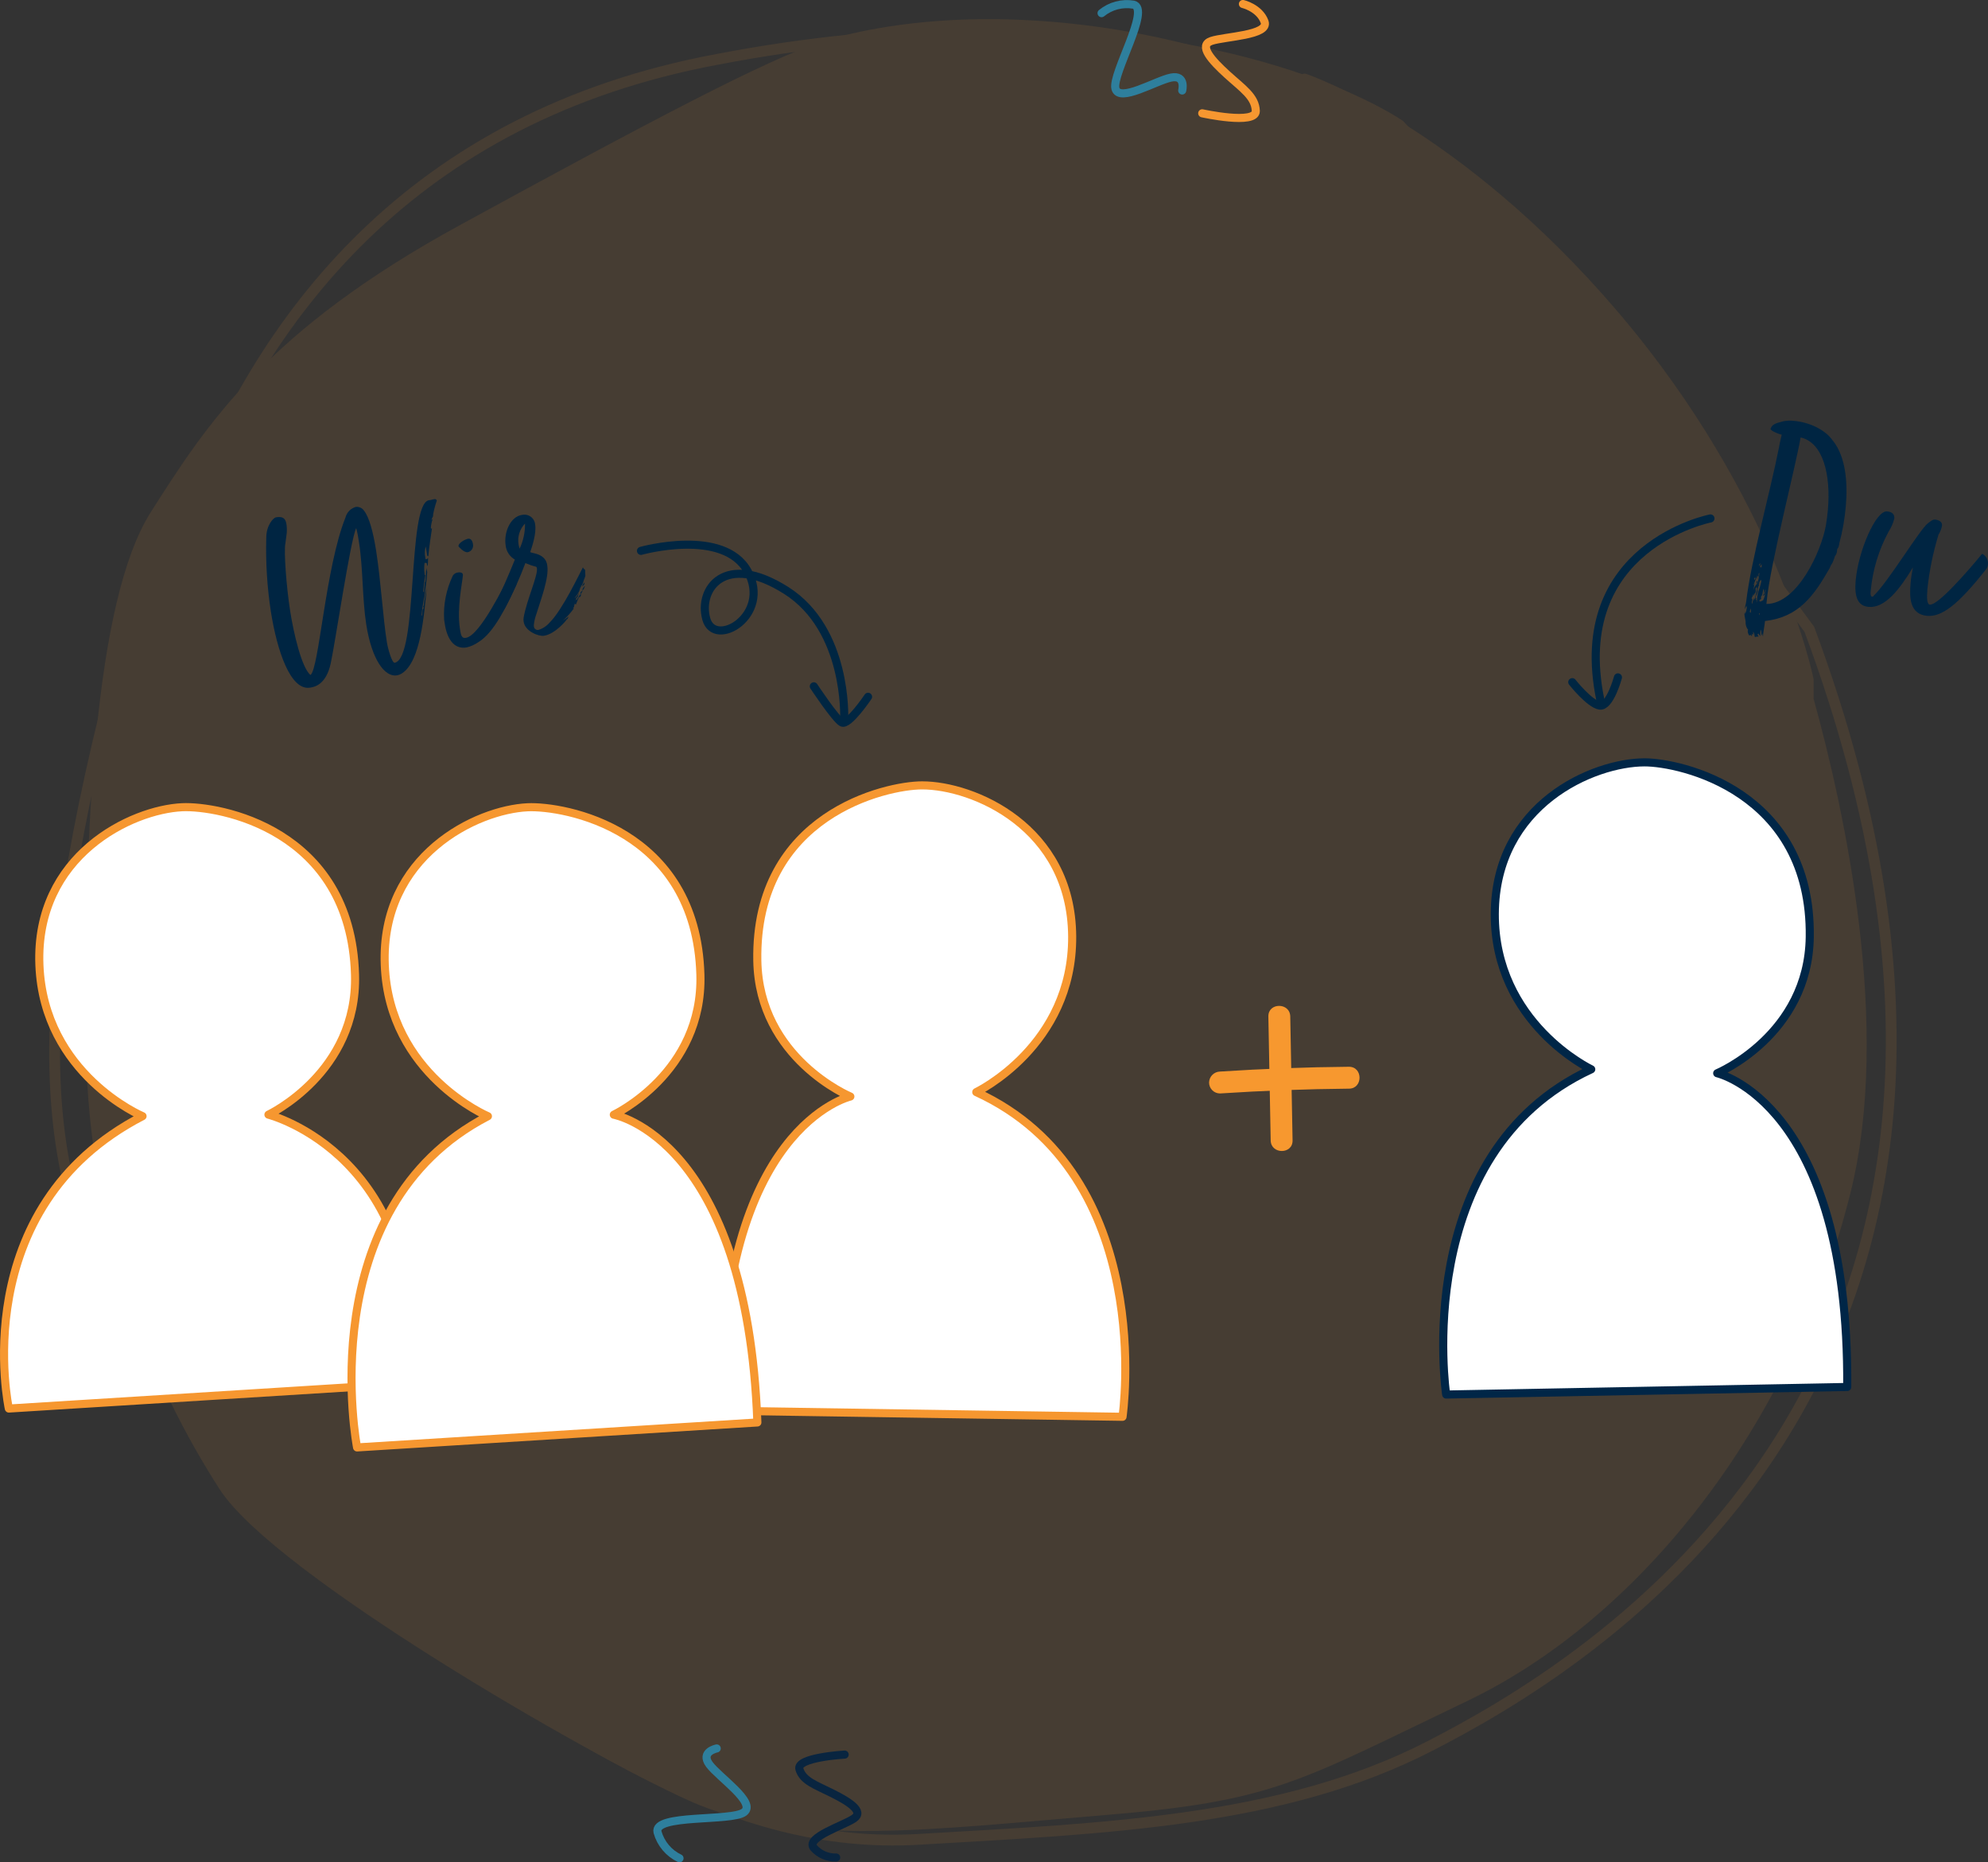 <svg xmlns="http://www.w3.org/2000/svg" width="368.74" height="345.35" viewBox="0 0 368.74 345.35"><rect x="0" y="0" width="368.74" height="345.35" fill="#333333" stroke="none"/><g id="a"></g><g id="b"><g id="c"><g><g id="d" style="opacity:.1;"><path id="e" d="M259.6,23.21s34.37,36.74,76,93.49c51.78,139.22-43.22,193.1-70.42,207.1-27.2,14-59.9,15.25-94.8,17.29-34.9,2.04-64-18.72-102.89-45.09-12.39-8.42-21.85-20.05-28.87-33.7-4.82-4.24-9.15-9.01-12.9-14.22-16.16-23.32-22.23-51.19-6.14-116.36,2.96-11.99,7.79-23.43,14.33-33.9C47.91,58.61,76.66,21.51,133.02,11.01c16.55-3.19,33.36-4.87,50.21-5h2.46c50.23,.47,73.91,17.2,73.91,17.2Z" style="fill:none; stroke:#f69730; stroke-linecap:round; stroke-linejoin:round; stroke-width:2px;"></path><path id="f" d="M220.44,9.31c9.14,2.31,16,4.38,21.08,6.15l.46-.8s28,9.38,57.41,43.89,36,67.49,36,67.49v3.67c5.79,20.87,14.49,60.76,6.86,91.3-10.83,43.31-39.12,78.49-70.55,93.53-31.43,15.04-35.58,18.49-67.06,21.07s-57.2,6.08-76.45-2.62-76.33-41.78-86.52-57.23c-15.96-24.7-24.54-53.44-24.74-82.85-.35-38.45,1.61-81.24,11.89-97.41,10.28-16.17,21.31-33.39,56.86-52.82,35.55-19.43,57-30.73,66.94-33.94,5.88-1.91,17-4.32,32-4.19,12.09,.15,24.11,1.75,35.82,4.76Z" style="fill:#f69730; stroke:#f69730; stroke-linecap:round; stroke-linejoin:round; stroke-width:2px;"></path></g><g id="g"><path id="h" d="M118.89,102.15s15.35-4.32,19.81,3.81c4.46,8.13-6.13,14.4-7.69,8.84s3.42-12.54,14.83-5.3c11.41,7.24,10.74,23.64,10.74,23.64" style="fill:none; stroke:#002642; stroke-linecap:round; stroke-linejoin:round; stroke-width:1.5px;"></path><path id="i" d="M161.01,129.21s-3.66,5.46-4.88,4.76-5.18-6.7-5.18-6.7" style="fill:none; stroke:#002642; stroke-linecap:round; stroke-linejoin:round; stroke-width:1.5px;"></path></g><path id="j" d="M156.67,325.37s-9.07,.51-8.39,2.72,3.07,2.94,6.13,4.48,5.92,3.31,3.99,4.64c-1.93,1.33-8.94,3.48-7.5,5.41,1.05,1.21,2.59,1.89,4.2,1.84" style="fill:none; stroke:#092540; stroke-linecap:round; stroke-linejoin:round; stroke-width:1.5px;"></path><path id="k" d="M132.94,324.23s-3.1,.61-1.36,2.97,8.75,7.05,6.45,8.84c-2.3,1.79-16.88,.3-16.07,3.71,.6,2.13,2.08,3.9,4.08,4.85" style="fill:none; stroke:#2e7f9d; stroke-linecap:round; stroke-linejoin:round; stroke-width:1.5px;"></path><g><path d="M317.26,96.14s-26.29,5.14-20.43,33.62" style="fill:none; stroke:#002642; stroke-linecap:round; stroke-linejoin:round; stroke-width:1.5px;"></path><path d="M291.63,126.5s3.18,4.03,5.08,4.34,3.39-5.23,3.39-5.23" style="fill:none; stroke:#002642; stroke-linecap:round; stroke-linejoin:round; stroke-width:1.5px;"></path></g><path id="l" d="M222.99,21.01s10.02,2.21,9.94-.44c-.09-2.64-2.44-4.14-5.3-6.74s-5.43-5.4-2.94-6.24,10.8-1.01,9.86-3.57-4.01-3.28-4.01-3.28" style="fill:none; stroke:#f69730; stroke-linecap:round; stroke-linejoin:round; stroke-width:1.5px;"></path><path id="m" d="M219.28,16.78s.74-2.93-2.04-2.4-9.69,4.76-10.35,2.02c-.65-2.74,6.63-14.85,3.33-15.54-2.1-.34-4.25,.23-5.9,1.58" style="fill:none; stroke:#2e7f9d; stroke-linecap:round; stroke-linejoin:round; stroke-width:1.5px;"></path><path d="M226.29,202.77c7.96-.52,15.94-.82,23.92-.89,2.61,0,2.62-4.06,0-4.06-7.98,.07-15.95,.37-23.92,.89-1.11,.03-2,.92-2.03,2.03,0,1.12,.91,2.03,2.03,2.03Z" style="fill:#f7982f;"></path><path d="M235.26,188.49l.43,22.99c.05,2.61,4.1,2.62,4.06,0l-.43-22.99c-.05-2.61-4.1-2.62-4.06,0Z" style="fill:#f7982f;"></path><g><path d="M79.57,92.76c.29,0,.57-.14,1-.2,.2-.05,.4,.07,.45,.27h0c-.3,.86-.53,1.73-.69,2.61v.29c-.14,.23-.26,.49-.33,.75,0,0,.13-.17,.26-.24-.19,.51-.3,1.05-.34,1.6,0,.1,0,.15,.08,.19,.05-.01,.09-.04,.13-.07-.19,1.32-.52,3.32-.68,5.19,0,0-.21-.06-.21-.11l-.27-1.71c-.2,.67-.23,1.38-.08,2.06,0,.2,.06,.34,.16,.33,.14-.04,.27-.13,.35-.26,0,.15,0,.91-.07,1.46-.09,0-.11-.08-.13-.23s0-.24-.1-.28-.25-.06-.35,0c-.09,.66-.09,1.34,0,2,0,.1,0,.2,.09,.24s0,.1,0,.3c-.16,.89-.27,1.79-.33,2.69,.03,.09,.07,.17,.14,.23,0-.25,.11-1.81,.15-1.87,.2,0,.19-2,.28-2.68,.03,.24,.08,.49,.16,.72,0,.85-.42,4-.49,4.47-.27,1.21-.46,2.44-.57,3.68,.34-.06-.05-1.29,.43-1.37-.05-.11-.08-.22-.1-.33,0-.1,.16-.23,.12-.47,.06-.61,.35-2,.52-3.07-.48,5.16-1.15,13.65-4.54,15.88-.3,.21-.64,.35-1,.41-2.29,.36-4.66-3-5.67-9.39-.77-4.91-.57-10.29-1.35-15.25-.12-.9-.29-1.79-.52-2.67-1.09,2.27-3.89,21.27-4.73,25.1-.87,4-3.06,4.37-3.84,4.49-3.65,.58-6.12-6.92-7.26-14.12-.69-4.53-.98-9.11-.85-13.69,0-2.3,1.31-3.7,1.8-3.78,1.07-.16,1.74,0,1.94,1.25,.08,.54,.1,1.09,.06,1.63l-.25,1.94c-.32,1.4,.19,8.15,.87,12.49,.64,4.09,2.1,10.49,3.77,11.93,1.58-1,2.8-20,6.49-29.17,.24-.97,.97-1.73,1.93-2,.58-.07,1.16,.19,1.5,.67,1,1.23,1.73,4.06,2.27,7.47,.87,5.55,1.29,12.67,2,17,.19,1.21,.95,3.84,1.44,3.76,4.43-.85,2.27-29.5,6.36-30.14Zm-.32,14.82c.01,.07,.01,.13,0,.2,.01-.07,.01-.13,0-.2Z" style="fill:#002542;"></path><path d="M85.31,116.6l.07,.44c.12,.78,.33,1.2,.69,1.24,.12,.03,.23,.03,.35,0,2.68-.42,7.35-10.33,7.8-11,.11-.22,.24-.34,.39-.36,.44-.07,1.08,.48,1.18,1.11,.04,.21,0,.43-.11,.61-1.55,3.44-4,8.67-6.94,10.43-.68,.48-1.44,.82-2.25,1-2.38,.37-3.62-1.78-4-4.45l-.11-.69c-.17-2.82,.39-5.63,1.61-8.18,.22-.35,.59-.57,1-.6,.44-.07,.81,.07,.86,.36,.02,.08,.02,.17,0,.25-.09,1.29-1.14,6.04-.54,9.84Zm1.46-14.2c-.73,.12-1.72-1.07-1.72-1.07-.1-.69,1.38-1.37,1.77-1.43s.78,.18,.91,1c.14,.68-.28,1.35-.96,1.5Z" style="fill:#002542;"></path><path d="M108.12,105.21l.13,.23,.3,.25c-.06,0,0,.26,0,.26-.02,.08-.02,.17,0,.25v.24c.04,.15,.04,.3,0,.45l-.28,.75s-.21,.88-.49,1v.15c-.04,.06-.1,.11-.17,.13,0,0,.09,0,.12,.13h-.15c0,.7-1,1.85-1,1.85,.35-.06,.76-.92,.76-.92,0,.24-.18,.43-.14,.67-.2,0-.26,.29-.28,.49-.01,.07-.01,.13,0,.2,0-.1,.23-.18,.2-.38,.17-.17,.47-.77,.53-.73s.06-.26,0-.3,.43-.42,.42-.52h-.06c0-.15,.29-.69,.48-.72l-.11,.26c-.1,.27-.08,.42-.37,.46v.05s.03,.07,.06,.09c-.13,.42-.38,.41-.32,.8,0,.24-.36,.6-.36,.56s.17-.13,.21-.24c-.11,0-.21,.06-.28,.14,0,.25-.25,.59-.28,.75-.09,.36-.1,0-.17,.52-.09-.04-.18-.07-.27-.1-.09,0,0,.2-.09,.31s0,.11,0,.15-.2,.33-.19,.38,.15,0,.19-.08c-.62,.86-1.34,1.66-2.13,2.37l1.08-.77-.18,.43-.14,.07c0,.1-2.11,2.73-4.26,3.06-.87,.14-3.46-.75-3.75-2.6-.05-.26-.05-.54,0-.8,.55-3.18,2.67-7.8,2.46-9.12,0-.11-.06-.21-.14-.28-.69-.17-1.35-.4-2-.68-1.06,2.84-2.31,5.6-3.74,8.27-.12,.27-.37,.47-.66,.51-.57,.05-1.08-.35-1.15-.92,0-.15,.07-.21,0-.36,1-1.95,2.53-5.48,3.6-8.15-.96-.55-1.59-1.52-1.71-2.62-.37-2.39,.86-5.33,3-5.66,1.07-.26,2.16,.39,2.42,1.46,.02,.1,.04,.2,.05,.3,.27,1.7-.59,4.18-.9,5.08-.1,.32,2.51,.1,3.08,2.16l.07,.39c.36,2.29-1.24,6.43-2.06,9.11-.21,.58-.35,1.19-.42,1.81-.02,.12-.02,.23,0,.35,.02,.39,.35,.69,.74,.67,.04,0,.07,0,.11-.01,.81-.25,1.53-.73,2.08-1.38,2.36-2.32,5.5-9,6.16-10.22Zm-11.74-3.47c.68-1.45,1.03-3.04,1-4.65-.99,1.03-1.44,2.47-1.19,3.88,.04,.26,.11,.52,.19,.77Zm10.58,9.16l-.14,.12c-.04,.19-.15,.35-.32,.45,.22-.13,.39-.33,.47-.57h0Zm1.44-2.87s.03,.1,0,.15c0,.16-.1,.32-.15,.33s-.3,.29-.31,.25c.1-.24,.23-.47,.4-.67,0-.02,.02-.04,.04-.06h.02Z" style="fill:#002542;"></path></g><g><path d="M340.01,81.76c2.33,2.97,2.75,7.71,2.35,12.18-.2,2.3-.6,4.58-1.2,6.81,.02,.17-.1,.41-.11,.59s-.27,.34-.3,.63l-.02,.3c-.05,.32-.18,.62-.38,.87-.12,.42-.28,.83-.46,1.23-.22,.3-.39,.63-.51,.97-2.93,5.15-5.74,9.11-12,9.82-.07,.78-.3,1.89-.35,2.56l-.02,.3c-.11-.19-.06-.48-.09-.66l-.1,.48c-.21-.32,0-.66-.27-1.1-.05,.4-.07,.8-.04,1.2-.12,.02-.02-.19-.22-.2l-.1-.25c-.13,.02-.19,.11-.19,.17s.15,.31,.2,.38c-.24,0-.48,.03-.71,.09-.1-.37-.05-.79-.35-.96,.02,.12,.09,.31,.06,.5-.13,0-.23-.09-.28-.21l.05,.36q.02,.12-.07,.11c-.08,0-.06-.06-.11-.19-.19,.02-.25,.1-.31,.1s-.11-.14-.26-.45l-.05-.36c0-.08,.02-.17,.08-.23-.25-.31-.4-.67-.45-1.06l-.02-.18c.05-.54-.21-1.1-.22-1.71,.01-.16,.05-.32,.11-.47l-.03,.24,.02,.19s.06,0,.14-.23,.17-.53,.19-.82c.02-.14,0-.29-.06-.43l-.29,.63,.02-.24c.04-.42,.19-.76,.23-1.18,.94-7.86,4.42-20.12,6.08-28.57,.12-.77,.51-2.36,.51-2.36-.3-.03-2.16-.73-2.07-1.09,.34-1.05,1.49-1.13,2.41-1.41,.64-.12,1.29-.14,1.94-.06,2.57,.2,5.76,1.5,7.25,3.74Zm-15.27,31.85c.04-.28,.04-.57,0-.85,.02,.12-.15,.41-.17,.59s.03,.25,.16,.26Zm.62-2.24c.23-.68,.41-1.38,.53-2.09,.01-.17,0-.34-.06-.5,.02,.12-.14,.23-.22,.4,.05,.15,.07,.32,.06,.48,0,.16-.09,.31-.22,.4,.02,.12-.08,.17-.16,.41-.04-.06-.05-.13-.02-.19l-.02-.18c-.09,.3-.22,.59-.38,.87,.12-.02,.17,.14,.15,.32-.03,.11-.06,.23-.09,.34,0,.06-.03,.36,.05,.37,.08-.36,.19-.71,.33-1.05,.08,.05,0,.23,.05,.41Zm.59-4.7l-.75,1.93c.2-.17,.22-.35,.29-.58l-.3,1.48c.12-.45,.33-.86,.64-1.21-.05-.09-.06-.2-.04-.3-.02-.12,.02-.23,.2-.23-.07,.21-.11,.43-.12,.65,0-.04,.03-.08,.07-.11,.15-.51,.27-1.03,.35-1.56l.04-.48c-.06,0-.13,.02-.14,.23s.02,.18,.03,.25c-.05,.11-.09,.23-.09,.36-.02-.12-.04-.24-.05-.37-.09,.28-.19,.55-.31,.82,.07-.29,.16-.58,.19-.88h0Zm-.34,.46c-.17,.02-.25,.03-.25,.09,.03,.12,.04,.24,.05,.36,.11-.13,.18-.28,.2-.45h0Zm.48,2.68c.26-.64,.46-1.31,.6-1.98-.02-.18-.04-.31-.09-.31-.08,.17-.27,.34-.29,.51-.02,.06-.01,.13,.02,.19l-.2,.17c.06-.02,.12-.02,.19-.02-.1,.2-.18,.42-.24,.64-.06,.11-.09,.23-.08,.35,.02,.12-.03,.24,.02,.19-.05,.35-.16,.69-.33,.99-.05,.15-.08,.31-.1,.48,0-.06,.13-.11,.25-.1-.08,.05-.13,.14-.14,.23,0,.06,.04,.12,.11,.13v.66l-.02-.18s.07-.11,.07-.17l.09-.96,.15-.81Zm.25-4.78c-.02-.18,.14-.29,.17-.59-.12,.07-.2,.2-.21,.34-.02,.08,0,.17,.04,.25h0Zm.41,.04s-.02-.13-.02-.19l.03-.24c-.2,.1-.28,.45-.29,.51,.04,.05,.11,.08,.17,.08,0-.07,.03-.13,.08-.18l.02,.19s.07-.17,0-.17h0Zm.74,4.57c0-.12,0-.24-.05-.36l-.09,.95c-.13,.02-.2,.29-.27,.28-.03-.06-.04-.12-.02-.19,.12-.12,.2-.28,.22-.45l.05-.48s-.09,.36-.1,.41c-.01,.07-.07,.11-.14,.12,.06-.11,.09-.23,.09-.36,0-.12-.02-.25-.05-.37-.08,.17-.13,.34-.16,.53-.03,.28-.09,.56-.19,.83l-.1-.25,.03,.24c0,.09-.06,.18-.14,.23,.07,.01,.11,.07,.11,.14-.01,.12-.09,.23-.21,.28l.02,.17c0-.06-.04-.12-.11-.13l-.08,.23s.09-.03,.13-.02c0,.06,.03,.12,.09,.13h.02c0-.06,.44-.2,.5-.26,.25-.53,.4-1.1,.43-1.69v.02Zm-1.16,4.41c.06-.11,.09-.23,.08-.35-.06,0-.12,.04-.13,.11,0,.06,.04,.19,.04,.25h0Zm1.36-2.53l-.05,.48c5.78-.03,10.19-9.81,11.03-14.56,.15-.96,.29-1.9,.37-2.86,.58-6.5-.87-12.52-5.06-13.46-.88,5.26-5.72,23.9-6.29,30.4h0Z" style="fill:#002542;"></path><path d="M354.39,108.06c.08-.96,.23-1.91,.43-2.85-2.49,4.11-5.19,7.61-8.23,7.33-2.04-.18-2.65-1.91-2.4-4.84,.49-5.55,3.75-13.08,5.84-12.87,1.02,.11,1.39,.6,1.33,1.32-.21,.87-.57,1.69-1.06,2.44-1.83,3.39-2.96,7.12-3.31,10.95l-.03,.3c-.02,.36,0,.78,.3,.81,.11-.01,.24-.03,.25-.15,2.55-2.35,8.61-12.35,10.03-13.42,.58-.44,.91-.76,1.39-.73,.65,.07,1.35,.37,1.28,1.14-.12,.62-.36,1.2-.69,1.73v.06c-.98,3.22-1.65,6.52-2.01,9.87-.16,1.8-.08,2.95,.46,2.97,1.49,.14,6.97-6.12,9.68-9.43,.73,.37,1.16,1.15,1.08,1.97-.02,.31-.13,.62-.32,.87-5.35,6.8-8.3,8.89-10.97,8.67-3.27-.32-3.29-3.45-3.05-6.14Z" style="fill:#002542;"></path></g><path d="M133.82,261.6l74.39,1.13s6.56-44.77-27.13-60.21c0,0,17.94-8.56,17.79-28.9s-18.41-27.99-27.85-27.98c-6.63,0-31.02,5.4-30.55,32.49,.32,18.2,17.26,25.21,17.26,25.21,0,0-24.47,5.56-23.91,58.26Z" style="fill:#fff; stroke:#f69730; stroke-linecap:round; stroke-linejoin:round; stroke-width:1.5px;"></path><path d="M75.89,256.57L1.64,261.2s-8.13-37.21,24.8-54.22c0,0-18.32-7.7-19.13-28.03-.8-20.33,17.07-28.83,26.5-29.26,6.62-.3,31.24,3.93,32.04,31.02,.54,18.2-16.06,25.99-16.06,25.99,0,0,30.27,7.66,26.1,49.87Z" style="fill:#fff; stroke:#f69730; stroke-linecap:round; stroke-linejoin:round; stroke-width:1.5px;"></path><path d="M140.48,263.78l-74.25,4.63s-8.66-44.41,24.27-61.42c0,0-18.32-7.7-19.13-28.03-.8-20.33,17.07-28.83,26.5-29.26,6.62-.3,31.24,3.93,32.04,31.02,.54,18.2-16.06,25.99-16.06,25.99,0,0,24.7,4.41,26.63,57.07Z" style="fill:#fff; stroke:#f69730; stroke-linecap:round; stroke-linejoin:round; stroke-width:1.5px;"></path><path d="M342.63,257.2l-74.39,1.4s-6.72-44.75,26.91-60.31c0,0-17.97-8.49-17.89-28.84,.08-20.34,18.31-28.06,27.75-28.08,6.63-.01,31.04,5.29,30.67,32.38-.25,18.21-17.17,25.27-17.17,25.27,0,0,24.49,5.48,24.12,58.18Z" style="fill:#fff; stroke:#002647; stroke-linecap:round; stroke-linejoin:round; stroke-width:1.5px;"></path></g></g></g></svg>